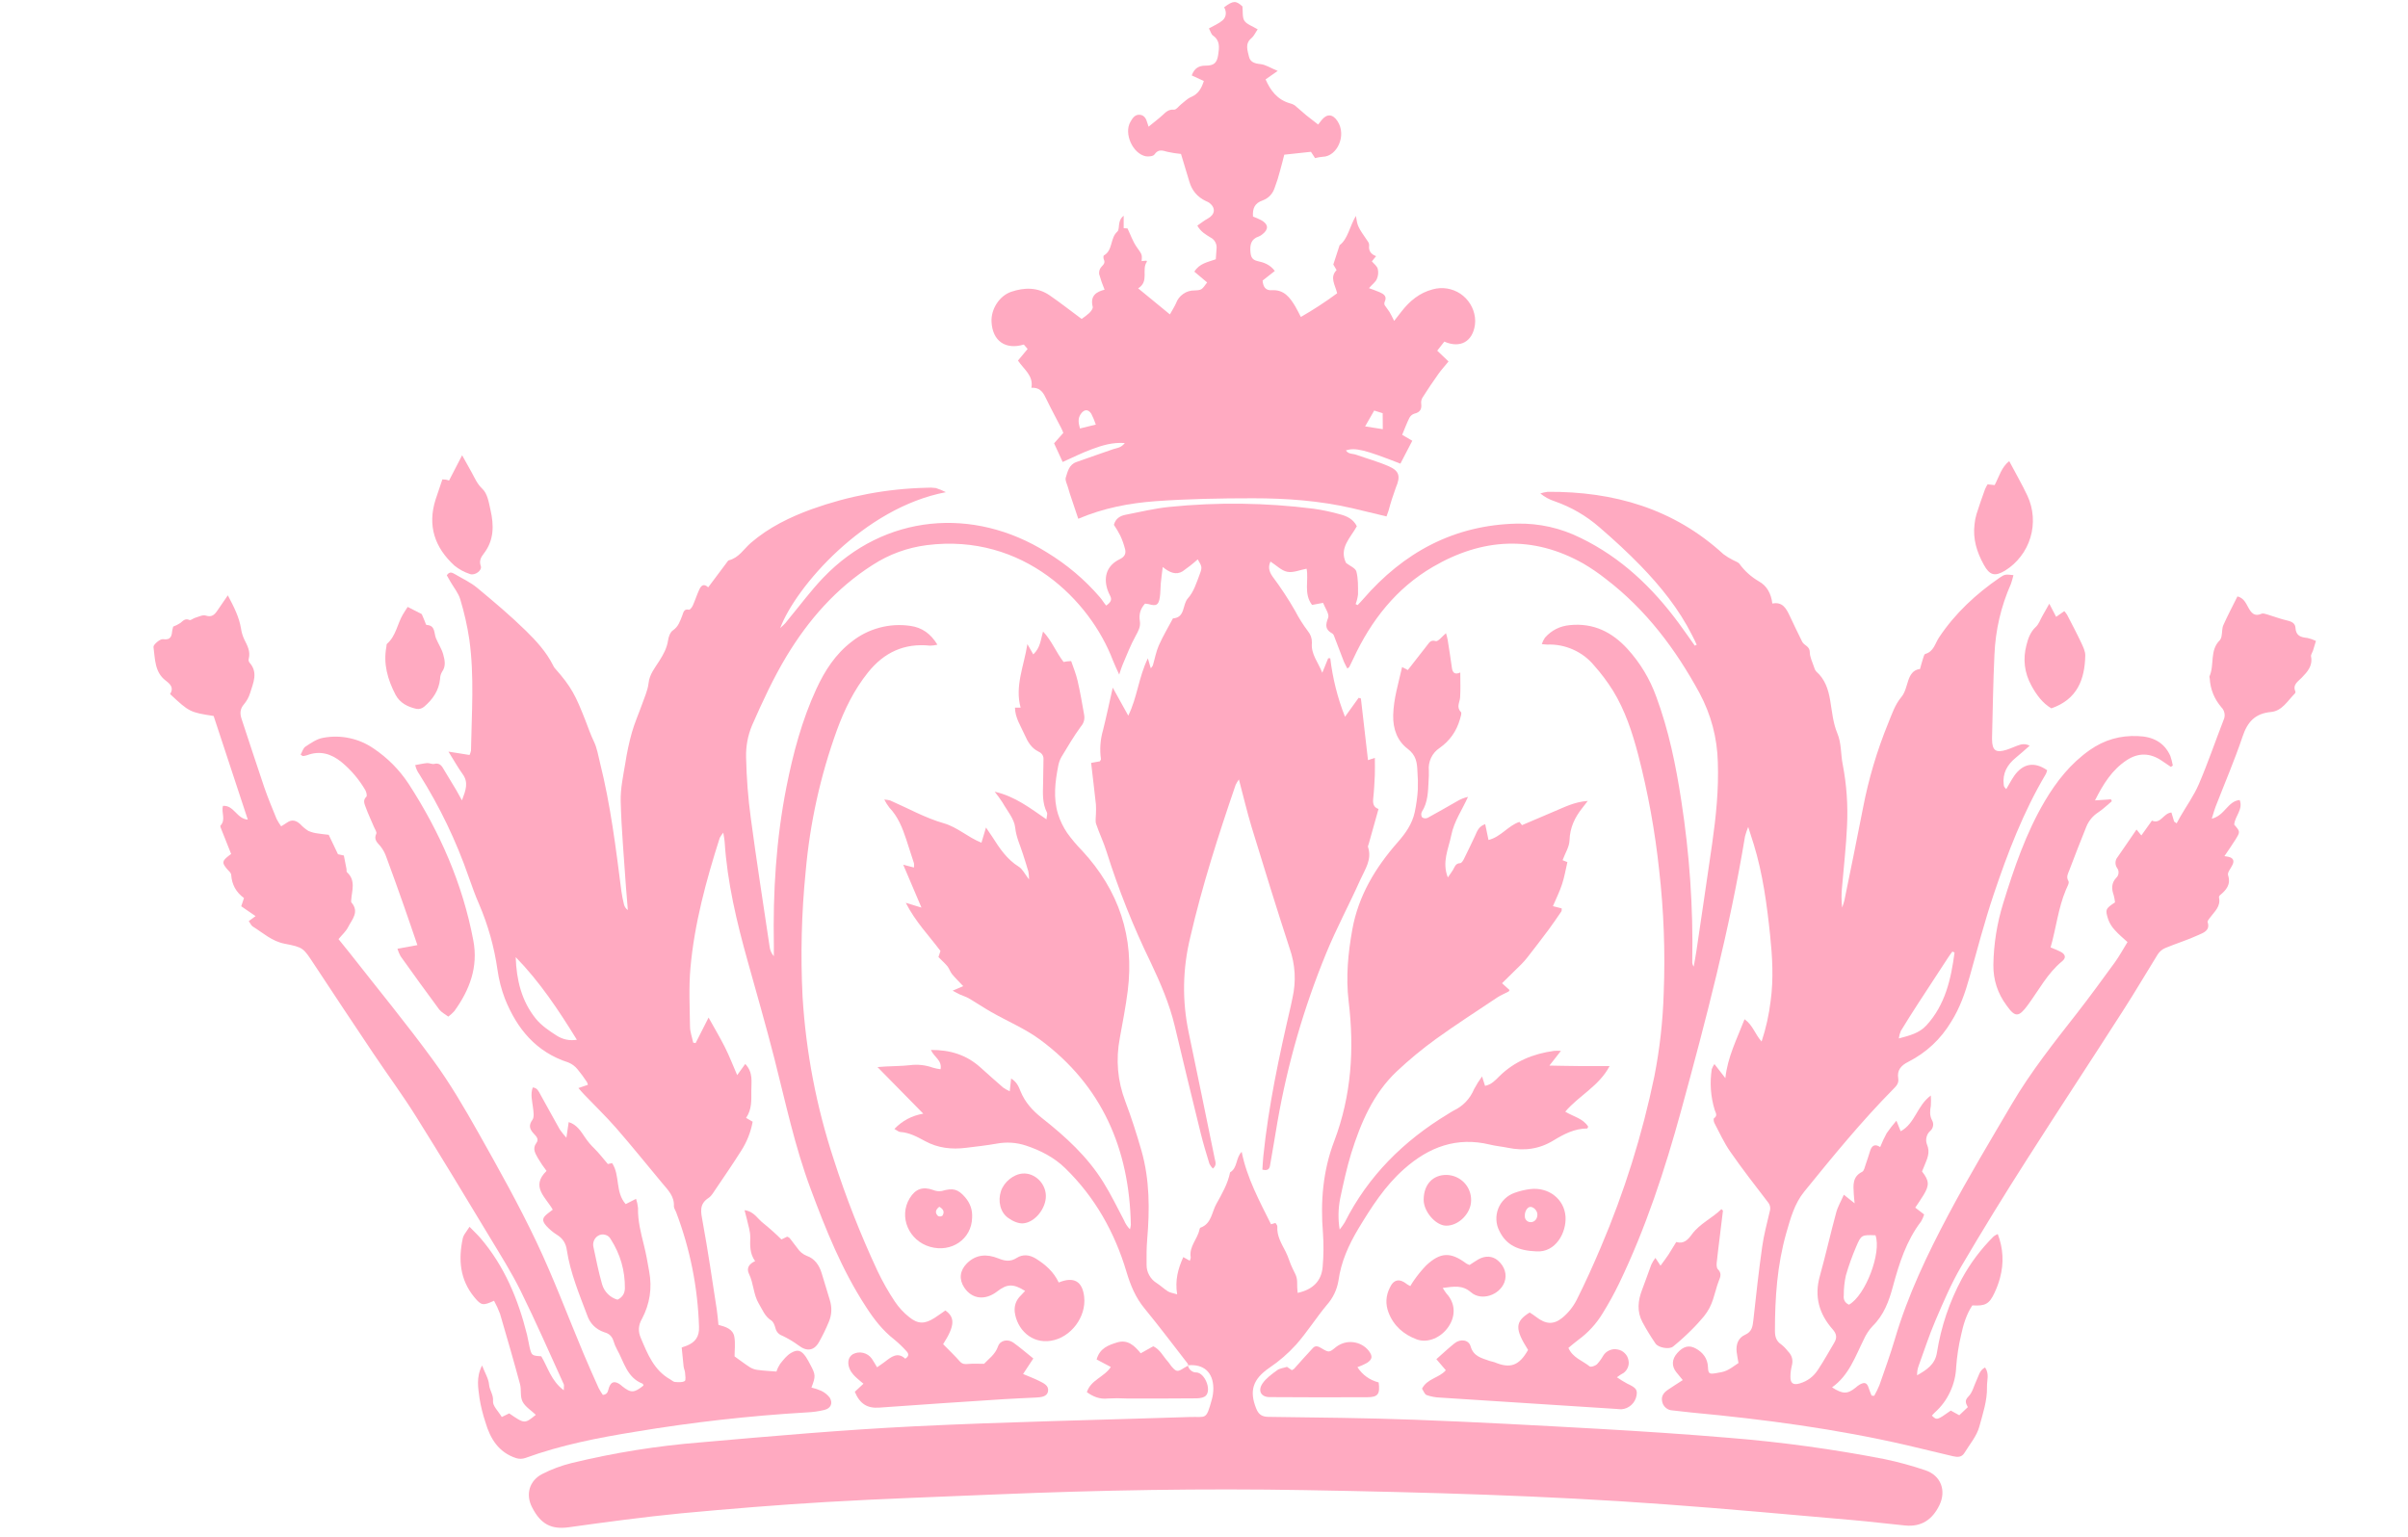 <svg xmlns="http://www.w3.org/2000/svg" xmlns:xlink="http://www.w3.org/1999/xlink" width="235" viewBox="0 0 176.25 112.5" height="150" preserveAspectRatio="xMidYMid meet"><defs><clipPath id="fe666ee59a"><path d="M 11.219 35 L 169.512 35 L 169.512 107 L 11.219 107 Z M 11.219 35 " clip-rule="nonzero"></path></clipPath></defs><g clip-path="url(#fe666ee59a)"><path fill="#ffaac1" d="M 39.617 99.289 C 40.117 100.129 40.34 101.086 41.266 101.777 C 41.266 101.516 41.297 101.414 41.266 101.34 C 40.227 99.055 39.219 96.754 38.109 94.504 C 37.445 93.16 36.641 91.887 35.867 90.602 C 34.09 87.656 32.316 84.707 30.488 81.793 C 29.492 80.191 28.363 78.668 27.312 77.098 C 25.855 74.926 24.41 72.75 22.973 70.566 C 22.203 69.406 22.219 69.352 20.832 69.086 C 19.898 68.906 19.25 68.289 18.504 67.828 C 18.387 67.758 18.324 67.59 18.207 67.43 L 18.707 67.066 L 17.656 66.344 C 17.727 66.141 17.785 65.953 17.859 65.742 C 17.277 65.32 16.969 64.754 16.922 64.039 C 16.914 63.895 16.734 63.754 16.621 63.621 C 16.23 63.16 16.25 63.031 16.754 62.637 C 16.812 62.59 16.875 62.547 16.918 62.516 C 16.676 61.906 16.438 61.316 16.207 60.727 C 16.168 60.633 16.102 60.477 16.137 60.438 C 16.551 60.012 16.18 59.492 16.32 58.996 C 17.125 58.93 17.32 59.941 18.137 60 L 15.637 52.414 C 13.914 52.152 13.84 52.113 12.449 50.809 C 12.734 50.371 12.492 50.098 12.129 49.824 C 11.316 49.211 11.352 48.238 11.234 47.363 C 11.211 47.199 11.711 46.762 11.926 46.793 C 12.539 46.879 12.566 46.531 12.613 46.129 C 12.625 46.055 12.652 45.98 12.676 45.871 C 12.863 45.801 13.039 45.715 13.203 45.605 C 13.406 45.441 13.555 45.246 13.867 45.387 C 13.961 45.43 14.129 45.273 14.273 45.23 C 14.535 45.156 14.84 44.988 15.066 45.066 C 15.5 45.203 15.703 45 15.898 44.715 C 16.133 44.383 16.359 44.051 16.676 43.582 C 17.129 44.438 17.504 45.176 17.641 46.016 C 17.68 46.293 17.762 46.555 17.879 46.809 C 18.102 47.254 18.34 47.676 18.211 48.203 C 18.18 48.309 18.195 48.406 18.254 48.496 C 18.918 49.234 18.531 49.988 18.305 50.742 C 18.211 51.043 18.062 51.312 17.859 51.555 C 17.562 51.895 17.551 52.238 17.684 52.633 C 18.238 54.301 18.777 55.977 19.344 57.641 C 19.613 58.422 19.934 59.184 20.246 59.953 C 20.344 60.141 20.453 60.32 20.578 60.492 C 20.754 60.379 20.887 60.305 21.008 60.219 C 21.371 59.961 21.684 60.062 21.984 60.34 C 22.156 60.527 22.355 60.691 22.57 60.828 C 22.797 60.926 23.035 60.988 23.281 61.016 C 23.52 61.059 23.758 61.074 24.059 61.113 C 24.273 61.559 24.504 62.043 24.738 62.535 L 25.168 62.629 C 25.234 62.977 25.301 63.301 25.363 63.621 C 25.379 63.699 25.348 63.812 25.391 63.848 C 26.07 64.457 25.746 65.211 25.703 65.922 C 25.703 65.969 25.695 66.035 25.723 66.066 C 26.324 66.762 25.762 67.312 25.477 67.875 C 25.32 68.188 25.035 68.434 24.777 68.75 C 25.059 69.102 25.34 69.438 25.605 69.777 C 27.648 72.387 29.758 74.949 31.711 77.625 C 32.945 79.312 34.004 81.133 35.035 82.961 C 36.508 85.578 37.977 88.203 39.262 90.91 C 40.527 93.574 41.559 96.344 42.699 99.062 C 43.059 99.922 43.438 100.77 43.82 101.621 C 43.91 101.793 44.012 101.957 44.125 102.117 C 44.531 102.074 44.492 101.766 44.586 101.543 C 44.742 101.16 44.953 101.094 45.312 101.301 C 45.398 101.359 45.48 101.422 45.555 101.492 C 46.184 101.988 46.418 101.977 47.098 101.43 C 47.078 101.383 47.07 101.309 47.039 101.297 C 45.875 100.848 45.672 99.684 45.148 98.762 C 45.051 98.578 44.969 98.387 44.91 98.188 C 44.812 97.84 44.586 97.621 44.234 97.531 C 43.602 97.312 43.176 96.887 42.965 96.25 C 42.379 94.699 41.742 93.164 41.488 91.516 C 41.426 91.023 41.184 90.648 40.758 90.391 C 40.473 90.211 40.219 89.996 39.992 89.75 C 39.637 89.344 39.684 89.148 40.125 88.809 L 40.457 88.555 C 39.957 87.656 38.812 86.871 40.004 85.719 C 39.781 85.43 39.574 85.125 39.387 84.809 C 39.199 84.457 38.934 84.105 39.262 83.668 C 39.469 83.395 39.242 83.172 39.07 82.992 C 38.766 82.66 38.672 82.391 38.973 81.973 C 39.117 81.77 39.047 81.383 39.012 81.086 C 38.957 80.605 38.812 80.129 38.992 79.609 C 39.324 79.633 39.422 79.887 39.543 80.105 C 40.023 80.965 40.488 81.828 40.973 82.684 C 41.121 82.898 41.281 83.098 41.457 83.289 C 41.527 82.812 41.574 82.5 41.625 82.145 C 42.223 82.324 42.527 82.832 42.828 83.277 C 43.023 83.566 43.25 83.836 43.504 84.078 C 43.848 84.422 44.145 84.809 44.492 85.215 L 44.801 85.145 C 45.402 86.043 45.012 87.262 45.797 88.148 L 46.555 87.762 C 46.629 87.98 46.676 88.199 46.699 88.426 C 46.676 89.371 46.91 90.27 47.137 91.176 C 47.293 91.805 47.406 92.441 47.516 93.078 C 47.742 94.297 47.566 95.449 46.988 96.547 C 46.719 97.004 46.691 97.473 46.906 97.957 C 47.402 99.129 47.871 100.316 49.062 100.984 C 49.176 101.047 49.285 101.16 49.395 101.168 C 49.641 101.184 49.93 101.215 50.117 101.102 C 50.215 101.047 50.156 100.695 50.141 100.48 C 50.125 100.328 50.051 100.184 50.035 100.027 C 49.984 99.578 49.941 99.129 49.895 98.645 C 50.035 98.594 50.152 98.559 50.27 98.512 C 50.883 98.266 51.191 97.859 51.164 97.145 C 51.074 94.25 50.516 91.449 49.488 88.738 C 49.434 88.594 49.324 88.445 49.324 88.305 C 49.367 87.574 48.895 87.121 48.48 86.625 C 47.352 85.273 46.25 83.898 45.094 82.574 C 44.348 81.719 43.523 80.93 42.738 80.105 C 42.617 79.98 42.504 79.844 42.336 79.652 L 43.031 79.414 C 43.016 79.344 42.992 79.277 42.961 79.215 C 42.746 78.887 42.52 78.578 42.27 78.277 C 42.09 78.055 41.867 77.891 41.605 77.781 C 39.238 77.023 37.836 75.312 36.953 73.102 C 36.695 72.422 36.516 71.723 36.414 71.004 C 36.176 69.332 35.723 67.719 35.055 66.164 C 34.77 65.527 34.547 64.863 34.309 64.207 C 33.391 61.559 32.184 59.047 30.688 56.672 C 30.543 56.473 30.445 56.25 30.391 56.008 C 30.691 55.957 30.977 55.887 31.258 55.863 C 31.426 55.848 31.625 55.961 31.785 55.922 C 32.105 55.844 32.285 55.988 32.422 56.227 C 32.746 56.758 33.066 57.289 33.383 57.82 C 33.508 58.035 33.625 58.254 33.812 58.59 C 34.094 57.848 34.309 57.281 33.859 56.664 C 33.516 56.188 33.227 55.668 32.824 55.023 L 34.367 55.27 C 34.414 55.172 34.449 55.066 34.473 54.957 C 34.52 52.238 34.727 49.52 34.352 46.816 C 34.203 45.82 33.98 44.84 33.688 43.875 C 33.555 43.422 33.223 43.023 32.98 42.602 L 32.703 42.117 C 32.906 41.805 33.109 41.926 33.281 42.023 C 33.84 42.355 34.445 42.629 34.934 43.039 C 36.148 44.047 37.359 45.066 38.484 46.168 C 39.25 46.918 39.988 47.723 40.48 48.703 C 40.512 48.777 40.551 48.844 40.598 48.902 C 41.848 50.305 42.141 50.949 42.84 52.719 C 43.043 53.238 43.227 53.785 43.477 54.301 C 43.703 54.77 43.785 55.316 43.914 55.832 C 44.688 58.922 45.078 62.082 45.48 65.23 C 45.527 65.566 45.594 65.898 45.676 66.227 C 45.723 66.391 45.812 66.523 45.953 66.621 C 45.93 66.344 45.91 66.062 45.887 65.785 C 45.863 65.504 45.836 65.215 45.816 64.934 C 45.68 62.844 45.484 60.754 45.43 58.664 C 45.406 57.723 45.621 56.773 45.773 55.844 C 45.887 55.094 46.047 54.352 46.25 53.621 C 46.449 52.922 46.75 52.246 46.996 51.555 C 47.172 51.051 47.41 50.543 47.469 50.02 C 47.539 49.355 47.941 48.887 48.262 48.375 C 48.555 47.91 48.809 47.453 48.895 46.895 C 48.93 46.629 49.051 46.285 49.25 46.148 C 49.656 45.875 49.773 45.473 49.934 45.07 C 50.023 44.844 50.047 44.543 50.434 44.637 C 50.5 44.648 50.652 44.457 50.707 44.332 C 50.875 43.957 51 43.562 51.172 43.184 C 51.301 42.895 51.488 42.672 51.836 42.996 L 53.195 41.18 C 53.242 41.121 53.289 41.027 53.352 41.016 C 54.086 40.832 54.441 40.188 54.961 39.738 C 56.281 38.602 57.816 37.855 59.426 37.27 C 62.133 36.301 64.926 35.777 67.801 35.707 C 68.035 35.688 68.266 35.695 68.496 35.727 C 68.75 35.809 68.996 35.906 69.234 36.031 C 63.223 37.168 58.234 42.984 57.105 45.98 C 57.301 45.797 57.398 45.715 57.484 45.617 C 57.57 45.52 57.652 45.414 57.727 45.312 C 58.57 44.297 59.355 43.23 60.266 42.281 C 64.738 37.621 71.242 37.07 76.613 40.43 C 78.082 41.324 79.383 42.418 80.504 43.719 C 80.672 43.914 80.797 44.137 80.965 44.332 C 81.328 44.078 81.387 43.891 81.266 43.641 C 81.18 43.477 81.109 43.312 81.051 43.141 C 80.75 42.176 81.051 41.379 81.949 40.941 C 82.305 40.773 82.43 40.543 82.352 40.211 C 82.262 39.863 82.145 39.523 81.992 39.199 C 81.855 38.93 81.699 38.672 81.531 38.422 C 81.656 37.949 81.992 37.762 82.387 37.684 C 83.453 37.477 84.52 37.215 85.594 37.109 C 89.117 36.754 92.637 36.797 96.148 37.242 C 96.812 37.336 97.469 37.477 98.113 37.66 C 98.586 37.789 99.043 37.992 99.312 38.523 C 98.855 39.363 97.984 40.117 98.523 41.211 C 98.797 41.426 99.211 41.586 99.277 41.836 C 99.418 42.367 99.398 42.945 99.398 43.508 C 99.371 43.754 99.312 43.992 99.223 44.223 L 99.367 44.297 C 99.496 44.16 99.633 44.027 99.754 43.883 C 102.73 40.434 106.422 38.434 111.039 38.332 C 112.676 38.305 114.227 38.652 115.691 39.379 C 118.66 40.82 120.953 43.012 122.887 45.637 C 123.281 46.176 123.664 46.723 124.047 47.266 L 124.188 47.199 C 124.082 46.969 123.977 46.738 123.855 46.512 C 122.891 44.594 121.562 42.941 120.078 41.41 C 119.125 40.43 118.109 39.496 117.07 38.602 C 116.102 37.758 115.012 37.125 113.797 36.699 C 113.41 36.574 113.059 36.383 112.742 36.125 C 112.918 36.066 113.098 36.027 113.281 36.004 C 118.121 35.973 122.5 37.23 126.141 40.566 C 126.363 40.734 126.602 40.879 126.852 41.004 C 127.008 41.094 127.215 41.145 127.316 41.277 C 127.699 41.805 128.176 42.23 128.738 42.559 C 129.316 42.875 129.641 43.453 129.723 44.184 C 130.465 44.035 130.734 44.535 130.984 45.059 C 131.293 45.703 131.59 46.352 131.914 46.988 C 132.055 47.258 132.461 47.301 132.465 47.742 C 132.465 48.105 132.66 48.473 132.777 48.836 C 132.809 48.957 132.863 49.07 132.945 49.164 C 133.582 49.727 133.82 50.465 133.957 51.27 C 134.094 52.074 134.164 52.926 134.477 53.672 C 134.789 54.418 134.723 55.195 134.871 55.941 C 135.16 57.434 135.266 58.941 135.191 60.461 C 135.129 61.934 134.953 63.398 134.832 64.871 C 134.773 65.395 134.773 65.918 134.832 66.441 C 134.895 66.27 134.949 66.098 134.996 65.922 C 135.457 63.668 135.922 61.414 136.359 59.152 C 136.77 57.016 137.387 54.941 138.211 52.926 C 138.484 52.262 138.695 51.59 139.176 51.016 C 139.441 50.699 139.535 50.23 139.672 49.816 C 139.812 49.402 140.035 49.023 140.531 48.977 C 140.609 48.695 140.676 48.449 140.754 48.203 C 140.793 48.082 140.84 47.891 140.922 47.871 C 141.535 47.699 141.637 47.102 141.918 46.676 C 143.098 44.898 144.629 43.484 146.371 42.285 C 146.73 42.039 146.801 42.035 147.371 42.105 C 147.32 42.32 147.258 42.535 147.188 42.742 C 146.457 44.398 146.055 46.125 145.98 47.934 C 145.883 49.949 145.859 51.969 145.805 53.984 C 145.805 54.039 145.805 54.09 145.805 54.141 C 145.816 54.949 146.09 55.137 146.875 54.887 C 147.219 54.777 147.539 54.613 147.895 54.508 C 148.125 54.449 148.348 54.477 148.559 54.59 C 148.227 54.887 147.879 55.188 147.531 55.48 C 146.914 55.988 146.559 56.613 146.66 57.441 C 146.664 57.492 146.676 57.543 146.695 57.59 C 146.738 57.652 146.789 57.715 146.844 57.77 C 147.043 57.438 147.215 57.105 147.426 56.797 C 148.07 55.883 148.906 55.738 149.84 56.387 C 149.816 56.48 149.785 56.57 149.746 56.656 C 148.094 59.434 146.949 62.434 145.926 65.473 C 145.258 67.465 144.727 69.488 144.164 71.508 C 143.844 72.668 143.457 73.777 142.816 74.797 C 142.051 76.074 141 77.055 139.672 77.734 C 139.141 77.996 138.84 78.352 138.938 78.938 C 139 79.312 138.789 79.512 138.57 79.734 C 136.246 82.09 134.148 84.66 132.059 87.234 C 131.336 88.125 131.051 89.203 130.742 90.273 C 130.078 92.609 129.914 95.004 129.914 97.422 C 129.914 97.836 130 98.172 130.371 98.418 C 130.555 98.562 130.715 98.727 130.859 98.914 C 131.164 99.215 131.262 99.574 131.148 99.988 C 131.086 100.238 131.051 100.492 131.047 100.754 C 131.031 101.25 131.234 101.418 131.723 101.277 C 132.297 101.109 132.742 100.773 133.066 100.27 C 133.496 99.625 133.867 98.945 134.262 98.281 C 134.473 97.926 134.43 97.641 134.133 97.309 C 133.148 96.188 132.781 94.91 133.199 93.422 C 133.629 91.879 133.977 90.312 134.398 88.766 C 134.512 88.336 134.75 87.938 134.957 87.461 L 135.746 88.09 C 135.715 87.758 135.691 87.578 135.684 87.391 C 135.648 86.77 135.574 86.145 136.297 85.785 C 136.438 85.715 136.488 85.441 136.555 85.25 C 136.68 84.918 136.777 84.562 136.891 84.219 C 137.016 83.852 137.246 83.723 137.617 83.973 C 137.754 83.629 137.91 83.289 138.09 82.961 C 138.309 82.641 138.551 82.336 138.805 82.043 L 139.117 82.816 C 140.18 82.242 140.309 80.938 141.324 80.199 C 141.34 80.449 141.34 80.703 141.324 80.953 C 141.258 81.316 141.227 81.652 141.41 82.004 C 141.484 82.133 141.512 82.27 141.488 82.418 C 141.461 82.566 141.395 82.691 141.281 82.789 C 141.141 82.914 141.051 83.07 141.008 83.254 C 140.965 83.438 140.977 83.617 141.047 83.793 C 141.297 84.387 141.047 84.848 140.848 85.348 C 140.793 85.488 140.73 85.629 140.68 85.758 C 141.211 86.438 141.23 86.754 140.793 87.48 C 140.609 87.789 140.398 88.082 140.184 88.406 L 140.836 88.906 C 140.781 89.082 140.707 89.254 140.613 89.414 C 139.535 90.824 139.008 92.484 138.555 94.156 C 138.262 95.254 137.891 96.266 137.059 97.082 C 136.793 97.367 136.582 97.691 136.422 98.047 C 135.789 99.312 135.336 100.684 134.094 101.562 C 134.883 102.074 135.23 102.059 135.816 101.586 C 135.91 101.5 136.016 101.422 136.125 101.355 C 136.5 101.152 136.664 101.23 136.789 101.648 C 136.848 101.824 136.922 101.996 136.988 102.168 L 137.18 102.184 C 137.324 101.926 137.453 101.664 137.566 101.391 C 137.957 100.266 138.363 99.148 138.699 98.008 C 139.641 94.812 141.07 91.82 142.629 88.887 C 144.086 86.148 145.688 83.484 147.262 80.805 C 148.645 78.457 150.336 76.328 152.012 74.184 C 152.969 72.961 153.883 71.695 154.797 70.445 C 155.129 69.988 155.395 69.484 155.719 68.965 C 155.383 68.66 155.066 68.398 154.797 68.094 C 154.586 67.871 154.426 67.617 154.316 67.328 C 154.07 66.582 154.109 66.52 154.805 66.059 C 154.789 65.887 154.758 65.719 154.715 65.551 C 154.547 65.082 154.527 64.645 154.902 64.254 C 155 64.156 155.055 64.043 155.062 63.906 C 155.074 63.773 155.039 63.648 154.957 63.543 C 154.875 63.418 154.836 63.285 154.84 63.137 C 154.848 62.992 154.898 62.859 154.992 62.746 C 155.449 62.094 155.895 61.43 156.379 60.727 C 156.52 60.895 156.609 61.012 156.734 61.16 L 157.508 60.074 C 158.152 60.363 158.336 59.531 158.934 59.48 C 158.996 59.699 159.062 59.922 159.133 60.145 L 159.316 60.273 C 159.398 60.121 159.484 59.965 159.566 59.816 C 160.031 59.008 160.582 58.242 160.945 57.395 C 161.609 55.852 162.148 54.258 162.758 52.691 C 162.828 52.535 162.848 52.375 162.816 52.207 C 162.785 52.043 162.711 51.898 162.59 51.777 C 162.07 51.168 161.785 50.465 161.738 49.668 C 161.738 49.613 161.699 49.555 161.719 49.516 C 162.098 48.672 161.719 47.613 162.473 46.871 C 162.551 46.77 162.598 46.652 162.609 46.523 C 162.66 46.273 162.633 45.988 162.734 45.766 C 163.047 45.062 163.41 44.379 163.766 43.66 C 164.227 43.773 164.379 44.145 164.559 44.469 C 164.777 44.863 165.008 45.164 165.531 44.93 C 165.645 44.879 165.828 44.949 165.969 44.988 C 166.457 45.133 166.934 45.32 167.426 45.43 C 167.75 45.5 167.996 45.648 168.012 45.949 C 168.043 46.551 168.41 46.656 168.891 46.703 C 169.105 46.75 169.312 46.824 169.512 46.922 C 169.43 47.195 169.367 47.41 169.297 47.625 C 169.25 47.77 169.133 47.922 169.152 48.051 C 169.289 48.738 168.898 49.172 168.473 49.609 C 168.203 49.891 167.781 50.117 168.012 50.633 C 168.02 50.688 168.004 50.734 167.965 50.773 C 167.441 51.297 167.035 52.047 166.227 52.121 C 165.055 52.23 164.5 52.848 164.141 53.922 C 163.555 55.66 162.828 57.352 162.164 59.062 C 162.074 59.293 162.012 59.535 161.887 59.934 C 162.852 59.699 163.051 58.648 163.93 58.566 C 164.203 59.258 163.566 59.754 163.531 60.371 C 163.977 60.883 163.98 60.887 163.613 61.477 C 163.371 61.867 163.102 62.242 162.812 62.676 C 162.91 62.691 163.016 62.699 163.121 62.727 C 163.434 62.805 163.555 62.988 163.41 63.301 C 163.293 63.559 163.02 63.863 163.078 64.062 C 163.309 64.773 162.93 65.168 162.465 65.555 C 162.43 65.594 162.41 65.641 162.414 65.695 C 162.566 66.359 162.082 66.734 161.75 67.188 C 161.68 67.285 161.562 67.422 161.582 67.5 C 161.793 68.121 161.273 68.285 160.918 68.445 C 160.129 68.812 159.285 69.066 158.48 69.402 C 158.246 69.504 158.062 69.664 157.926 69.875 C 157.094 71.211 156.297 72.582 155.441 73.91 C 153.102 77.566 150.703 81.195 148.367 84.863 C 146.707 87.461 145.094 90.082 143.535 92.738 C 142.809 93.984 142.238 95.328 141.668 96.656 C 141.199 97.746 140.836 98.883 140.426 100.004 C 140.348 100.223 140.312 100.449 140.32 100.68 C 141.004 100.293 141.637 99.891 141.77 99.023 C 142.074 97.113 142.684 95.309 143.598 93.605 C 144.223 92.461 144.996 91.434 145.922 90.512 C 146.016 90.441 146.113 90.387 146.223 90.34 C 146.625 91.395 146.68 92.465 146.387 93.555 C 146.285 93.93 146.152 94.293 145.984 94.645 C 145.605 95.461 145.312 95.621 144.363 95.562 C 143.918 96.227 143.699 96.988 143.531 97.766 C 143.355 98.52 143.238 99.285 143.18 100.062 C 143.156 100.703 143.008 101.312 142.734 101.895 C 142.465 102.477 142.09 102.98 141.609 103.41 C 141.535 103.477 141.469 103.559 141.402 103.633 C 141.77 103.98 141.77 103.98 142.785 103.262 L 143.406 103.605 L 144.031 103.012 C 143.918 102.773 143.754 102.555 144.066 102.246 C 144.375 101.938 144.473 101.469 144.66 101.07 C 144.828 100.738 144.875 100.324 145.293 100.105 C 145.625 100.57 145.422 101.066 145.434 101.527 C 145.461 102.523 145.129 103.492 144.875 104.434 C 144.688 105.129 144.168 105.734 143.781 106.367 C 143.586 106.688 143.27 106.684 142.949 106.605 C 141.84 106.34 140.734 106.07 139.625 105.812 C 134.414 104.605 129.125 103.902 123.805 103.406 C 123.34 103.359 122.875 103.305 122.41 103.25 C 122.223 103.242 122.059 103.176 121.918 103.051 C 121.777 102.926 121.688 102.773 121.656 102.586 C 121.574 102.199 121.785 101.941 122.078 101.742 C 122.41 101.512 122.762 101.297 123.168 101.031 C 122.977 100.797 122.836 100.625 122.695 100.453 C 122.34 100.012 122.363 99.504 122.762 99.055 C 123.203 98.555 123.629 98.441 124.129 98.723 C 124.629 99 124.988 99.438 125.012 100.082 C 125.031 100.566 125.113 100.605 125.586 100.527 C 126.309 100.414 126.418 100.363 127.246 99.781 C 127.203 99.512 127.141 99.238 127.109 98.953 C 127.055 98.414 127.227 97.938 127.727 97.715 C 128.223 97.496 128.281 97.121 128.332 96.664 C 128.527 94.867 128.727 93.066 128.98 91.273 C 129.102 90.402 129.332 89.551 129.531 88.695 C 129.613 88.43 129.562 88.195 129.383 87.984 C 128.453 86.777 127.516 85.566 126.645 84.312 C 126.191 83.664 125.859 82.922 125.484 82.215 C 125.43 82.117 125.406 81.898 125.457 81.863 C 125.738 81.664 125.574 81.469 125.504 81.254 C 125.207 80.273 125.137 79.281 125.289 78.27 C 125.34 78.137 125.402 78.012 125.484 77.895 L 126.285 78.926 C 126.449 77.371 127.133 76.062 127.691 74.613 C 128.309 75.059 128.465 75.73 128.938 76.246 C 129.262 75.27 129.48 74.273 129.602 73.254 C 129.82 71.652 129.727 70.047 129.559 68.441 C 129.324 66.203 129.027 63.973 128.363 61.809 C 128.25 61.445 128.129 61.078 127.957 60.535 C 127.863 60.766 127.785 60.996 127.723 61.234 C 126.598 68.035 124.855 74.695 123.039 81.332 C 121.855 85.652 120.457 89.91 118.508 93.957 C 118.145 94.707 117.742 95.434 117.305 96.141 C 116.844 96.902 116.254 97.547 115.535 98.078 C 115.285 98.258 115.055 98.465 114.797 98.676 C 115.117 99.402 115.836 99.609 116.355 100.031 C 116.441 100.098 116.754 99.992 116.883 99.879 C 117.059 99.688 117.211 99.48 117.34 99.254 C 117.449 99.07 117.602 98.938 117.801 98.852 C 117.996 98.766 118.199 98.746 118.41 98.793 C 118.605 98.828 118.777 98.918 118.918 99.059 C 119.062 99.199 119.152 99.367 119.191 99.562 C 119.238 99.773 119.215 99.977 119.117 100.172 C 119.023 100.363 118.875 100.508 118.68 100.598 C 118.594 100.645 118.516 100.707 118.348 100.824 C 118.594 100.996 118.848 101.152 119.109 101.293 C 119.73 101.582 119.859 101.723 119.785 102.156 C 119.734 102.434 119.609 102.664 119.402 102.855 C 119.191 103.043 118.949 103.148 118.672 103.168 C 118.539 103.168 118.41 103.148 118.281 103.141 C 113.988 102.867 109.695 102.59 105.398 102.312 C 105.062 102.301 104.734 102.238 104.414 102.125 C 104.266 102.066 104.188 101.812 104.082 101.66 C 104.469 100.906 105.34 100.879 105.824 100.309 L 105.133 99.5 C 105.605 99.082 106.02 98.691 106.461 98.34 C 106.902 97.984 107.504 98.082 107.637 98.555 C 107.848 99.305 108.449 99.418 109.023 99.625 C 109.145 99.672 109.277 99.68 109.395 99.727 C 110.547 100.211 111.191 99.977 111.844 98.824 C 110.867 97.277 110.883 96.754 111.961 96.082 C 112.113 96.184 112.293 96.289 112.445 96.414 C 113.121 96.934 113.691 97.004 114.344 96.477 C 114.785 96.113 115.137 95.676 115.398 95.168 C 116.039 93.895 116.621 92.598 117.176 91.289 C 118.895 87.25 120.199 83.086 121.09 78.789 C 121.484 76.777 121.711 74.746 121.773 72.699 C 121.891 69.695 121.781 66.699 121.441 63.711 C 121.137 60.852 120.625 58.027 119.902 55.242 C 119.473 53.613 118.949 52.008 118.062 50.562 C 117.652 49.91 117.191 49.293 116.676 48.715 C 116.254 48.207 115.742 47.82 115.137 47.551 C 114.535 47.285 113.902 47.16 113.242 47.188 C 113.141 47.188 113.039 47.168 112.848 47.152 C 112.906 46.984 112.984 46.828 113.082 46.68 C 113.57 46.133 114.18 45.828 114.91 45.762 C 116.633 45.59 117.996 46.273 119.121 47.504 C 120.055 48.531 120.758 49.699 121.23 51.008 C 122.141 53.469 122.664 56.023 123.059 58.613 C 123.664 62.508 123.934 66.422 123.863 70.363 C 123.848 70.508 123.883 70.641 123.969 70.762 C 124.031 70.395 124.105 70.031 124.16 69.66 C 124.547 67.027 124.941 64.391 125.32 61.754 C 125.602 59.777 125.805 57.797 125.734 55.797 C 125.688 54.004 125.238 52.32 124.395 50.738 C 122.652 47.531 120.484 44.637 117.547 42.391 C 117.02 41.973 116.465 41.594 115.887 41.254 C 112.172 39.16 108.477 39.398 104.875 41.5 C 102.195 43.066 100.359 45.414 99.062 48.203 C 98.965 48.41 98.859 48.621 98.758 48.828 C 98.746 48.848 98.719 48.859 98.617 48.941 C 98.527 48.762 98.434 48.609 98.367 48.445 C 98.145 47.867 97.93 47.285 97.703 46.711 C 97.66 46.59 97.613 46.43 97.52 46.379 C 96.996 46.094 97 45.773 97.211 45.23 C 97.32 44.957 96.98 44.504 96.84 44.133 L 96.035 44.285 C 95.398 43.457 95.805 42.461 95.633 41.633 C 95.145 41.723 94.652 41.945 94.223 41.859 C 93.793 41.777 93.426 41.387 92.992 41.109 C 92.816 41.477 92.871 41.82 93.137 42.199 C 93.742 43.008 94.297 43.848 94.797 44.723 C 95.066 45.242 95.379 45.738 95.73 46.203 C 95.934 46.453 96.031 46.738 96.023 47.055 C 95.938 47.898 96.5 48.5 96.781 49.254 L 97.215 48.188 L 97.367 48.188 C 97.543 49.664 97.902 51.094 98.445 52.473 L 99.445 51.082 L 99.609 51.133 C 99.777 52.625 99.953 54.117 100.129 55.648 L 100.629 55.48 C 100.629 55.93 100.645 56.332 100.629 56.734 C 100.602 57.305 100.574 57.875 100.512 58.438 C 100.473 58.797 100.512 59.09 100.898 59.223 L 100.18 61.785 C 100.16 61.855 100.109 61.949 100.129 62.004 C 100.438 62.914 99.91 63.641 99.574 64.387 C 98.758 66.211 97.812 67.965 97.059 69.805 C 95.43 73.773 94.246 77.867 93.508 82.09 C 93.328 83.105 93.176 84.129 92.988 85.148 C 92.941 85.414 92.945 85.766 92.398 85.625 C 92.422 85.316 92.43 84.992 92.465 84.668 C 92.844 80.953 93.625 77.312 94.469 73.68 C 94.516 73.48 94.551 73.273 94.598 73.074 C 94.879 71.832 94.809 70.609 94.387 69.41 C 93.426 66.457 92.508 63.488 91.602 60.52 C 91.27 59.414 91.004 58.281 90.68 57.059 C 90.59 57.184 90.512 57.316 90.441 57.457 C 89.184 61.129 87.996 64.816 87.121 68.609 C 86.555 70.934 86.516 73.262 87.008 75.602 C 87.656 78.664 88.273 81.738 88.906 84.801 C 88.953 85.043 89.082 85.297 88.773 85.547 C 88.672 85.445 88.586 85.324 88.52 85.191 C 88.293 84.449 88.066 83.699 87.883 82.957 C 87.238 80.344 86.605 77.727 85.984 75.113 C 85.598 73.492 84.945 71.98 84.23 70.469 C 82.949 67.84 81.871 65.133 80.992 62.344 C 80.781 61.656 80.457 61.004 80.23 60.32 C 80.156 60.102 80.215 59.832 80.215 59.586 C 80.227 59.359 80.227 59.129 80.215 58.902 C 80.109 57.906 79.984 56.902 79.863 55.848 L 80.504 55.734 C 80.543 55.656 80.59 55.605 80.582 55.57 C 80.48 54.848 80.535 54.137 80.738 53.438 C 80.98 52.469 81.184 51.496 81.445 50.34 L 82.582 52.391 C 83.246 51.043 83.336 49.59 84.016 48.195 C 84.109 48.527 84.164 48.703 84.23 48.922 C 84.289 48.859 84.336 48.793 84.379 48.719 C 84.527 48.219 84.617 47.707 84.82 47.242 C 85.121 46.566 85.504 45.926 85.852 45.27 C 86.77 45.211 86.527 44.258 86.953 43.793 C 87.375 43.332 87.586 42.633 87.824 42.004 C 88.012 41.508 87.961 41.461 87.668 40.949 C 87.316 41.266 86.945 41.555 86.559 41.824 C 86.074 42.117 85.609 41.918 85.105 41.508 C 85.047 41.977 84.996 42.348 84.961 42.719 C 84.93 43.051 84.945 43.395 84.891 43.727 C 84.797 44.309 84.641 44.387 84.062 44.223 C 83.977 44.207 83.895 44.195 83.809 44.188 C 83.473 44.551 83.348 44.977 83.43 45.465 C 83.496 45.879 83.32 46.191 83.125 46.547 C 82.75 47.219 82.477 47.945 82.172 48.652 C 82.09 48.836 82.039 49.031 81.918 49.383 C 81.719 48.941 81.574 48.648 81.457 48.344 C 79.793 43.961 74.895 39.02 67.848 39.906 C 66.41 40.09 65.082 40.574 63.863 41.363 C 61.203 43.059 59.18 45.375 57.574 48.031 C 56.602 49.645 55.805 51.371 55.047 53.098 C 54.734 53.844 54.59 54.625 54.609 55.438 C 54.641 56.938 54.754 58.43 54.957 59.914 C 55.375 63.043 55.863 66.16 56.328 69.285 C 56.359 69.555 56.461 69.793 56.641 70 C 56.641 69.734 56.641 69.469 56.641 69.199 C 56.57 65.309 56.805 61.441 57.562 57.613 C 58.051 55.148 58.695 52.723 59.754 50.43 C 60.367 49.102 61.148 47.887 62.332 46.98 C 62.938 46.496 63.617 46.156 64.363 45.953 C 65.113 45.75 65.871 45.707 66.641 45.82 C 67.488 45.941 68.121 46.387 68.613 47.195 C 68.438 47.238 68.262 47.262 68.078 47.266 C 66.188 47.066 64.699 47.762 63.523 49.238 C 62.508 50.508 61.809 51.941 61.254 53.457 C 60.043 56.805 59.281 60.254 58.969 63.805 C 58.664 66.848 58.59 69.898 58.742 72.957 C 58.992 77.035 59.754 81.016 61.031 84.895 C 61.926 87.684 62.996 90.402 64.234 93.055 C 64.602 93.828 65.023 94.57 65.496 95.281 C 65.785 95.711 66.133 96.09 66.539 96.414 C 67.184 96.941 67.68 96.938 68.391 96.488 C 68.668 96.309 68.938 96.113 69.195 95.934 C 69.891 96.43 69.918 97.02 69.031 98.402 C 69.449 98.828 69.871 99.23 70.258 99.668 C 70.449 99.879 70.637 99.871 70.883 99.848 C 71.234 99.816 71.586 99.84 72.027 99.84 C 72.359 99.477 72.844 99.164 73.051 98.559 C 73.207 98.109 73.77 98.004 74.172 98.289 C 74.652 98.633 75.102 99.023 75.633 99.449 L 74.883 100.586 C 75.293 100.762 75.68 100.902 76.047 101.086 C 76.363 101.25 76.781 101.418 76.711 101.84 C 76.645 102.262 76.191 102.285 75.828 102.309 C 75.051 102.355 74.273 102.371 73.504 102.426 C 70.449 102.625 67.398 102.824 64.348 103.047 C 63.488 103.109 62.934 102.777 62.566 101.887 L 63.199 101.297 C 63.031 101.152 62.867 101.031 62.723 100.891 C 62.543 100.738 62.395 100.566 62.266 100.371 C 61.973 99.848 62.055 99.352 62.434 99.129 C 62.672 99.008 62.922 98.977 63.18 99.039 C 63.441 99.102 63.648 99.242 63.809 99.461 C 63.941 99.648 64.047 99.852 64.195 100.094 C 64.41 99.945 64.602 99.82 64.781 99.68 C 65.246 99.32 65.707 98.953 66.258 99.465 C 66.566 99.273 66.504 99.078 66.348 98.914 C 66.07 98.605 65.77 98.32 65.449 98.055 C 64.602 97.395 63.957 96.562 63.379 95.66 C 61.629 92.977 60.445 90.023 59.336 87.039 C 58.172 83.926 57.492 80.68 56.676 77.477 C 56.066 75.098 55.387 72.734 54.727 70.371 C 53.926 67.5 53.23 64.609 53.039 61.621 C 53.031 61.457 52.988 61.277 52.941 60.957 C 52.84 61.074 52.754 61.199 52.68 61.336 C 51.684 64.465 50.824 67.617 50.535 70.871 C 50.41 72.285 50.484 73.715 50.504 75.137 C 50.504 75.535 50.656 75.93 50.738 76.328 L 50.914 76.363 L 51.863 74.492 C 52.309 75.293 52.695 75.945 53.039 76.621 C 53.383 77.301 53.637 77.973 53.957 78.707 L 54.547 77.887 C 55.152 78.523 54.984 79.223 54.992 79.855 C 54.992 80.52 55.043 81.207 54.609 81.836 L 55.09 82.117 C 54.949 82.883 54.668 83.594 54.246 84.25 C 53.652 85.191 53.023 86.109 52.398 87.031 C 52.234 87.266 52.09 87.543 51.863 87.695 C 51.145 88.16 51.305 88.75 51.43 89.445 C 51.824 91.582 52.133 93.734 52.465 95.879 C 52.52 96.234 52.543 96.594 52.586 96.988 C 53.109 97.129 53.652 97.285 53.75 97.871 C 53.832 98.34 53.766 98.832 53.766 99.297 C 54.152 99.574 54.52 99.855 54.91 100.105 C 55.086 100.207 55.277 100.27 55.48 100.289 C 55.906 100.348 56.336 100.367 56.832 100.406 C 56.895 100.207 56.984 100.023 57.098 99.848 C 57.336 99.551 57.578 99.23 57.898 99.043 C 58.395 98.746 58.668 98.863 59 99.355 C 59.113 99.52 59.207 99.715 59.305 99.895 C 59.703 100.633 59.711 100.754 59.391 101.578 C 59.633 101.633 59.871 101.711 60.098 101.812 C 60.352 101.93 60.562 102.098 60.734 102.32 C 60.977 102.723 60.809 103.102 60.344 103.215 C 59.918 103.32 59.48 103.379 59.039 103.398 C 54.844 103.645 50.672 104.117 46.527 104.809 C 43.789 105.25 41.066 105.781 38.449 106.734 C 38.23 106.809 38.008 106.812 37.785 106.746 C 36.504 106.332 35.883 105.328 35.531 104.117 C 35.34 103.543 35.195 102.961 35.098 102.367 C 35.004 101.617 34.832 100.84 35.285 99.961 C 35.496 100.512 35.758 100.926 35.797 101.363 C 35.836 101.801 36.129 102.098 36.086 102.57 C 36.051 102.922 36.477 103.309 36.727 103.734 L 37.27 103.469 C 38.398 104.242 38.398 104.242 39.219 103.574 C 38.887 103.254 38.449 102.992 38.25 102.609 C 38.051 102.223 38.176 101.742 38.062 101.328 C 37.598 99.605 37.102 97.895 36.602 96.188 C 36.477 95.855 36.332 95.535 36.16 95.223 C 35.355 95.594 35.227 95.582 34.719 94.965 C 33.656 93.68 33.539 92.199 33.875 90.641 C 33.902 90.539 33.941 90.445 34 90.355 C 34.094 90.203 34.199 90.059 34.367 89.809 C 34.656 90.109 34.93 90.363 35.168 90.637 C 36.926 92.695 37.926 95.113 38.574 97.707 C 38.648 98.008 38.691 98.316 38.762 98.617 C 38.91 99.234 38.926 99.242 39.617 99.289 Z M 37.746 70.066 C 37.801 71.727 38.168 73.285 39.23 74.59 C 39.629 75.074 40.188 75.457 40.727 75.801 C 41.184 76.098 41.684 76.203 42.223 76.117 C 40.879 73.938 39.512 71.879 37.746 70.066 Z M 143.066 69.734 L 142.902 69.66 C 142.801 69.801 142.691 69.938 142.598 70.086 C 141.863 71.207 141.133 72.328 140.402 73.449 C 139.969 74.121 139.539 74.793 139.125 75.477 C 139.055 75.652 139.004 75.832 138.98 76.02 C 139.777 75.809 140.473 75.633 140.992 75.074 C 142.379 73.566 142.801 71.684 143.059 69.738 Z M 137.273 90.43 C 136.262 90.395 136.23 90.395 135.863 91.258 C 135.566 91.949 135.312 92.656 135.105 93.375 C 135 93.855 134.949 94.34 134.953 94.828 C 134.914 95.148 135.039 95.375 135.332 95.512 C 136.547 94.832 137.73 91.695 137.273 90.43 Z M 45.195 95.145 C 45.547 94.98 45.727 94.703 45.738 94.316 C 45.75 93.016 45.406 91.816 44.703 90.719 C 44.613 90.547 44.473 90.438 44.285 90.391 C 44.098 90.344 43.922 90.371 43.758 90.477 C 43.625 90.566 43.527 90.684 43.469 90.836 C 43.41 90.984 43.398 91.141 43.438 91.297 C 43.629 92.203 43.812 93.121 44.066 94.008 C 44.145 94.281 44.281 94.52 44.484 94.723 C 44.684 94.926 44.922 95.066 45.195 95.145 Z M 45.195 95.145 " fill-opacity="1" fill-rule="nonzero"></path></g><path fill="#ffaac1" d="M 86.973 99.961 C 86.965 99.91 86.949 99.859 86.922 99.812 C 85.883 98.473 84.859 97.113 83.781 95.797 C 83.117 94.996 82.746 94.094 82.453 93.113 C 81.59 90.215 80.145 87.641 77.969 85.52 C 77.156 84.727 76.16 84.219 75.094 83.863 C 74.387 83.633 73.672 83.586 72.941 83.723 C 72.203 83.852 71.445 83.938 70.711 84.027 C 69.656 84.16 68.656 84.051 67.699 83.531 C 67.141 83.227 66.562 82.91 65.891 82.867 C 65.777 82.867 65.668 82.754 65.465 82.645 C 66.047 82.039 66.75 81.668 67.578 81.527 L 64.227 78.117 C 64.488 78.098 64.656 78.082 64.82 78.074 C 65.414 78.043 66.012 78.043 66.602 77.977 C 67.176 77.906 67.734 77.965 68.281 78.16 C 68.465 78.211 68.652 78.254 68.844 78.277 C 68.965 77.613 68.371 77.398 68.137 76.863 C 69.559 76.852 70.738 77.23 71.742 78.125 C 72.301 78.625 72.859 79.129 73.426 79.617 C 73.578 79.723 73.738 79.812 73.906 79.887 C 73.941 79.559 73.969 79.301 74.008 78.953 C 74.434 79.211 74.562 79.559 74.691 79.875 C 75.023 80.703 75.586 81.309 76.27 81.852 C 77.984 83.203 79.594 84.668 80.754 86.543 C 81.316 87.438 81.773 88.395 82.27 89.332 C 82.371 89.578 82.516 89.801 82.707 89.992 C 82.738 89.887 82.758 89.773 82.77 89.664 C 82.664 84.129 80.672 79.477 76.137 76.117 C 75.043 75.309 73.75 74.77 72.559 74.09 C 71.996 73.77 71.461 73.406 70.898 73.078 C 70.703 72.965 70.477 72.902 70.27 72.809 C 70.117 72.738 69.977 72.656 69.727 72.523 L 70.5 72.191 C 70.195 71.859 69.922 71.602 69.684 71.312 C 69.547 71.145 69.484 70.914 69.352 70.746 C 69.164 70.516 68.934 70.316 68.688 70.062 C 68.727 69.945 68.781 69.785 68.836 69.617 C 68.008 68.504 67.012 67.496 66.297 66.09 L 67.445 66.441 C 66.98 65.344 66.562 64.367 66.109 63.301 L 66.895 63.508 C 66.91 63.402 66.91 63.297 66.895 63.191 C 66.711 62.605 66.52 62.031 66.328 61.441 C 66.051 60.602 65.727 59.785 65.102 59.129 C 64.957 58.941 64.828 58.742 64.723 58.531 C 64.867 58.539 65.012 58.562 65.152 58.598 C 66.457 59.164 67.715 59.879 69.07 60.266 C 70.086 60.555 70.805 61.277 71.836 61.691 C 71.945 61.332 72.043 61.008 72.168 60.578 C 72.336 60.824 72.488 61.043 72.633 61.266 C 73.16 62.094 73.691 62.902 74.562 63.445 C 74.844 63.617 75.008 63.984 75.32 64.383 C 75.32 64.188 75.305 63.992 75.27 63.801 C 75.152 63.379 75.008 62.961 74.879 62.543 C 74.68 61.895 74.383 61.309 74.305 60.586 C 74.242 59.949 73.719 59.355 73.379 58.75 C 73.199 58.477 73.008 58.211 72.805 57.957 C 74.316 58.305 75.391 59.16 76.594 59.98 C 76.613 59.742 76.68 59.582 76.629 59.48 C 76.285 58.801 76.328 58.078 76.348 57.352 C 76.363 56.785 76.371 56.215 76.375 55.645 C 76.402 55.352 76.281 55.145 76.012 55.023 C 75.5 54.773 75.227 54.316 75.004 53.805 C 74.715 53.152 74.301 52.555 74.289 51.805 L 74.703 51.805 C 74.27 50.23 74.941 48.781 75.199 47.152 C 75.336 47.395 75.473 47.633 75.629 47.906 C 76.156 47.406 76.164 46.852 76.344 46.23 C 76.992 46.914 77.293 47.746 77.848 48.461 C 77.914 48.449 78.016 48.434 78.098 48.418 C 78.184 48.406 78.238 48.406 78.402 48.395 C 78.57 48.875 78.762 49.352 78.875 49.844 C 79.066 50.672 79.207 51.5 79.355 52.34 C 79.406 52.664 79.324 52.945 79.109 53.191 C 78.594 53.895 78.148 54.656 77.695 55.406 C 77.578 55.613 77.5 55.828 77.457 56.062 C 77.227 57.234 77.082 58.418 77.438 59.586 C 77.594 60.078 77.816 60.539 78.105 60.969 C 78.438 61.434 78.805 61.867 79.203 62.273 C 81.895 65.184 83.043 68.598 82.543 72.535 C 82.395 73.695 82.172 74.836 81.965 75.98 C 81.66 77.57 81.793 79.121 82.367 80.633 C 82.816 81.816 83.199 83.027 83.551 84.246 C 84.152 86.367 84.152 88.539 83.969 90.711 C 83.918 91.328 83.914 91.953 83.922 92.574 C 83.918 92.852 83.98 93.113 84.117 93.355 C 84.25 93.598 84.438 93.793 84.676 93.938 C 84.957 94.121 85.203 94.359 85.484 94.535 C 85.641 94.633 85.84 94.656 86.16 94.754 C 85.992 93.715 86.227 92.875 86.609 92.027 L 87.086 92.297 C 87.117 92.184 87.164 92.105 87.152 92.035 C 87.02 91.254 87.652 90.711 87.793 90.012 C 87.801 89.961 87.828 89.891 87.863 89.875 C 88.691 89.582 88.691 88.715 89.039 88.117 C 89.441 87.395 89.867 86.66 90.035 85.824 C 90.594 85.492 90.438 84.766 90.883 84.32 C 91.266 86.234 92.176 87.906 93.031 89.625 L 93.355 89.527 C 93.398 89.609 93.5 89.695 93.492 89.785 C 93.445 90.484 93.801 91.039 94.098 91.625 C 94.305 92.023 94.414 92.477 94.617 92.879 C 94.941 93.527 94.949 93.52 94.949 94.27 C 94.953 94.395 94.965 94.523 94.98 94.648 C 96.09 94.406 96.723 93.781 96.809 92.746 C 96.883 91.918 96.891 91.094 96.832 90.266 C 96.641 87.961 96.832 85.688 97.656 83.539 C 98.922 80.199 99.133 76.789 98.711 73.297 C 98.5 71.527 98.668 69.789 98.98 68.047 C 99.426 65.57 100.676 63.508 102.301 61.66 C 102.879 61.004 103.359 60.32 103.547 59.469 C 103.664 58.918 103.742 58.355 103.777 57.793 C 103.793 57.348 103.781 56.906 103.746 56.465 C 103.719 55.824 103.66 55.293 103.023 54.809 C 102.285 54.25 101.945 53.375 101.973 52.348 C 102.004 51.152 102.352 50.043 102.625 48.832 L 103.043 49.051 L 104.473 47.219 C 104.629 47.023 104.723 46.828 105.09 46.934 C 105.258 46.98 105.543 46.602 105.836 46.352 C 105.887 46.535 105.938 46.68 105.961 46.848 C 106.074 47.535 106.176 48.227 106.273 48.914 C 106.324 49.262 106.5 49.406 106.883 49.23 C 106.883 49.883 106.91 50.473 106.871 51.055 C 106.848 51.414 106.574 51.762 106.93 52.125 C 107.004 52.203 106.91 52.469 106.863 52.641 C 106.613 53.523 106.117 54.23 105.367 54.758 C 105.094 54.941 104.887 55.18 104.746 55.477 C 104.605 55.777 104.551 56.09 104.582 56.414 C 104.59 56.648 104.582 56.883 104.566 57.117 C 104.523 57.914 104.527 58.723 104.066 59.438 C 104.004 59.578 104.012 59.711 104.094 59.84 C 104.223 59.922 104.355 59.93 104.496 59.871 C 105.223 59.477 105.938 59.059 106.656 58.652 C 106.902 58.504 107.168 58.398 107.449 58.336 C 107.023 59.285 106.426 60.125 106.223 61.148 C 106.023 62.141 105.523 63.102 105.973 64.234 C 106.125 64.012 106.246 63.852 106.348 63.684 C 106.477 63.469 106.527 63.203 106.875 63.188 C 106.977 63.188 107.098 62.992 107.16 62.863 C 107.438 62.312 107.699 61.746 107.965 61.188 C 108.117 60.867 108.211 60.504 108.707 60.332 L 108.949 61.492 C 109.859 61.266 110.383 60.445 111.211 60.168 C 111.293 60.27 111.375 60.363 111.402 60.406 C 112.223 60.055 112.977 59.727 113.738 59.41 C 114.5 59.094 115.227 58.703 116.215 58.633 C 116.02 58.883 115.918 59.016 115.816 59.148 C 115.262 59.844 114.906 60.59 114.879 61.52 C 114.863 62.004 114.547 62.477 114.371 62.973 L 114.723 63.113 C 114.594 63.664 114.504 64.219 114.328 64.742 C 114.156 65.27 113.902 65.773 113.664 66.336 L 114.305 66.5 C 114.305 66.578 114.316 66.668 114.281 66.723 C 113.977 67.168 113.672 67.617 113.352 68.051 C 112.852 68.73 112.324 69.402 111.805 70.074 C 111.664 70.254 111.512 70.43 111.348 70.594 C 110.895 71.043 110.438 71.492 109.938 71.98 L 110.488 72.477 C 110.465 72.516 110.449 72.57 110.414 72.59 C 110.145 72.734 109.852 72.848 109.598 73.016 C 108.09 74.023 106.562 75.008 105.094 76.066 C 104.086 76.797 103.133 77.586 102.227 78.438 C 100.5 80.074 99.602 82.199 98.906 84.41 C 98.574 85.492 98.332 86.609 98.094 87.727 C 97.945 88.484 97.93 89.246 98.055 90.012 C 98.191 89.844 98.312 89.668 98.426 89.488 C 100.145 86.078 102.746 83.508 105.984 81.551 C 106.117 81.469 106.246 81.383 106.383 81.309 C 107.09 80.973 107.594 80.441 107.898 79.723 C 108.07 79.402 108.262 79.094 108.477 78.801 C 108.574 79.109 108.629 79.285 108.695 79.492 C 109.172 79.395 109.453 79.078 109.738 78.793 C 110.855 77.691 112.23 77.137 113.75 76.93 C 113.918 76.918 114.082 76.918 114.25 76.93 L 113.406 78.008 C 114.238 78.02 114.934 78.039 115.637 78.043 C 116.34 78.047 117.02 78.043 117.812 78.043 C 117.035 79.52 115.57 80.199 114.566 81.383 C 115.172 81.746 115.875 81.879 116.246 82.48 C 116.215 82.535 116.195 82.613 116.172 82.613 C 115.25 82.613 114.461 83.027 113.719 83.48 C 112.656 84.133 111.551 84.27 110.359 84.023 C 109.926 83.934 109.484 83.898 109.059 83.793 C 106.617 83.199 104.574 83.973 102.762 85.586 C 101.363 86.824 100.379 88.367 99.426 89.945 C 98.715 91.133 98.156 92.367 97.965 93.762 C 97.848 94.441 97.559 95.035 97.098 95.551 C 96.324 96.484 95.672 97.523 94.871 98.43 C 94.281 99.082 93.621 99.652 92.891 100.145 C 91.715 100.957 91.414 101.805 91.953 103.129 C 92.121 103.539 92.355 103.715 92.828 103.723 C 96.402 103.77 99.984 103.801 103.559 103.934 C 108.043 104.102 112.516 104.348 116.992 104.598 C 120.199 104.781 123.41 104.992 126.609 105.262 C 130.414 105.57 134.188 106.09 137.93 106.816 C 138.945 107.027 139.941 107.301 140.922 107.633 C 142.07 108.016 142.473 109.129 141.945 110.203 C 141.434 111.242 140.641 111.789 139.453 111.676 C 138.191 111.555 136.93 111.395 135.664 111.285 C 131.066 110.887 126.473 110.457 121.875 110.125 C 113.105 109.48 104.32 109.242 95.535 109.086 C 88.016 108.953 80.496 109.086 72.984 109.398 C 68.816 109.578 64.645 109.711 60.477 109.957 C 56.934 110.164 53.395 110.457 49.859 110.785 C 47.102 111.055 44.352 111.426 41.605 111.809 C 40.352 111.973 39.57 111.59 38.93 110.316 C 38.465 109.387 38.746 108.402 39.672 107.914 C 40.363 107.559 41.09 107.289 41.848 107.102 C 44.953 106.348 48.102 105.844 51.293 105.59 C 56.48 105.133 61.676 104.676 66.879 104.418 C 73.609 104.086 80.348 103.957 87.086 103.734 C 88.281 103.695 88.273 103.996 88.691 102.477 C 88.77 102.203 88.809 101.922 88.809 101.637 C 88.801 100.461 88.102 99.836 86.949 99.949 Z M 86.973 99.961 " fill-opacity="1" fill-rule="nonzero"></path><path fill="#ffaac1" d="M 82.332 32.434 C 81.406 32.367 80.656 32.613 79.93 32.879 C 79.203 33.145 78.516 33.492 77.781 33.82 C 77.582 33.383 77.383 32.949 77.152 32.453 L 77.828 31.691 C 77.785 31.586 77.738 31.445 77.664 31.316 C 77.312 30.629 76.941 29.949 76.605 29.254 C 76.387 28.805 76.191 28.355 75.492 28.387 C 75.656 27.492 74.945 27.051 74.508 26.395 L 75.215 25.547 L 74.938 25.223 C 73.586 25.629 72.641 24.953 72.574 23.559 C 72.527 22.641 73.137 21.664 74.008 21.363 C 74.98 21.031 75.957 21.02 76.832 21.625 C 77.617 22.164 78.371 22.758 79.168 23.348 C 79.367 23.215 79.555 23.07 79.734 22.91 C 79.855 22.793 80.012 22.582 79.98 22.461 C 79.77 21.633 80.27 21.355 80.848 21.207 C 80.691 20.832 80.559 20.449 80.449 20.059 C 80.43 19.852 80.488 19.672 80.629 19.52 C 80.793 19.352 80.902 19.23 80.793 18.992 C 80.758 18.91 80.75 18.73 80.793 18.703 C 81.473 18.32 81.242 17.43 81.781 16.957 C 81.918 16.832 81.875 16.516 81.934 16.293 C 81.977 16.086 82.078 15.922 82.246 15.793 L 82.246 16.703 L 82.527 16.723 C 82.75 17.188 82.914 17.676 83.195 18.078 C 83.566 18.617 83.609 18.59 83.559 19.113 L 83.91 19.082 C 83.926 19.109 83.953 19.145 83.949 19.152 C 83.523 19.738 84.141 20.59 83.305 21.109 L 85.629 23.016 C 85.812 22.684 85.961 22.461 86.074 22.207 C 86.18 21.918 86.355 21.688 86.605 21.516 C 86.855 21.34 87.133 21.258 87.438 21.262 C 87.961 21.238 87.961 21.211 88.355 20.676 L 87.418 19.887 C 87.801 19.27 88.414 19.188 88.988 18.98 C 89.008 18.723 89.02 18.469 89.043 18.215 C 89.062 18.043 89.035 17.883 88.953 17.73 C 88.875 17.578 88.758 17.465 88.605 17.387 C 88.262 17.172 87.891 16.977 87.637 16.516 C 87.91 16.328 88.141 16.141 88.402 16 C 88.934 15.707 88.996 15.234 88.535 14.863 C 88.449 14.805 88.359 14.754 88.262 14.719 C 87.637 14.422 87.234 13.941 87.047 13.277 C 86.84 12.613 86.645 11.949 86.441 11.27 C 86.105 11.238 85.773 11.188 85.445 11.113 C 85.082 11.016 84.781 10.895 84.496 11.312 C 84.41 11.441 84.062 11.477 83.859 11.441 C 82.902 11.242 82.25 9.773 82.734 8.93 C 82.887 8.66 83.066 8.367 83.434 8.402 C 83.754 8.434 83.898 8.695 83.977 8.992 C 83.996 9.066 84.02 9.137 84.066 9.273 C 84.418 8.984 84.762 8.73 85.074 8.445 C 85.324 8.215 85.527 7.992 85.93 8.027 C 86.098 8.039 86.277 7.77 86.453 7.633 C 86.691 7.449 86.91 7.215 87.176 7.105 C 87.715 6.875 87.941 6.465 88.113 5.93 L 87.227 5.523 C 87.418 4.992 87.746 4.805 88.242 4.805 C 88.863 4.805 89.074 4.605 89.164 4.008 C 89.238 3.496 89.32 2.977 88.785 2.605 C 88.656 2.516 88.609 2.309 88.484 2.082 C 88.848 1.875 89.207 1.73 89.484 1.492 C 89.758 1.25 89.793 0.867 89.598 0.535 C 90.262 0.027 90.469 0.039 90.938 0.469 C 90.98 0.871 90.918 1.277 91.086 1.527 C 91.254 1.777 91.664 1.91 92.055 2.148 C 91.879 2.398 91.777 2.645 91.598 2.793 C 91.098 3.203 91.32 3.703 91.418 4.152 C 91.504 4.539 91.836 4.652 92.25 4.691 C 92.633 4.73 92.992 4.973 93.52 5.191 L 92.633 5.812 C 92.992 6.633 93.492 7.293 94.398 7.559 C 94.527 7.586 94.645 7.633 94.754 7.703 C 95.047 7.938 95.32 8.203 95.609 8.438 C 95.898 8.672 96.16 8.871 96.48 9.117 C 96.547 9.031 96.633 8.918 96.719 8.809 C 97.109 8.312 97.547 8.332 97.898 8.871 C 98.59 9.926 97.852 11.457 96.82 11.477 C 96.629 11.492 96.441 11.527 96.254 11.574 L 95.953 11.113 L 94 11.324 C 93.914 11.656 93.812 12.078 93.695 12.488 C 93.586 12.914 93.453 13.336 93.297 13.75 C 93.148 14.199 92.852 14.508 92.41 14.676 C 91.84 14.871 91.668 15.254 91.711 15.852 C 91.918 15.93 92.121 16.02 92.32 16.121 C 92.844 16.414 92.871 16.781 92.406 17.145 C 92.328 17.215 92.238 17.27 92.141 17.309 C 91.555 17.5 91.477 17.934 91.527 18.469 C 91.559 18.824 91.664 19.027 92.047 19.113 C 92.492 19.211 92.945 19.352 93.309 19.836 L 92.414 20.539 C 92.449 20.98 92.621 21.277 93.078 21.246 C 93.984 21.188 94.418 21.781 94.812 22.441 C 94.941 22.66 95.051 22.891 95.215 23.203 C 96.133 22.676 97.02 22.098 97.871 21.469 C 97.727 20.855 97.305 20.309 97.828 19.773 L 97.59 19.363 C 97.754 18.84 97.887 18.453 98.051 17.949 C 98.652 17.504 98.777 16.594 99.242 15.805 C 99.367 16.582 99.367 16.582 100.133 17.699 C 100.191 17.785 100.219 17.879 100.211 17.98 C 100.164 18.375 100.355 18.617 100.723 18.75 L 100.41 19.133 C 100.578 19.324 100.793 19.484 100.844 19.684 C 100.902 19.941 100.879 20.188 100.773 20.43 C 100.676 20.652 100.441 20.816 100.199 21.094 C 100.488 21.203 100.742 21.285 100.98 21.391 C 101.277 21.523 101.543 21.684 101.352 22.09 C 101.316 22.176 101.316 22.258 101.352 22.344 C 101.453 22.508 101.594 22.66 101.699 22.832 C 101.805 23 101.891 23.195 102.043 23.492 L 102.574 22.812 C 103.176 22.035 103.902 21.43 104.875 21.18 C 105.215 21.086 105.562 21.066 105.914 21.121 C 106.266 21.18 106.59 21.305 106.887 21.5 C 107.18 21.699 107.422 21.949 107.609 22.25 C 107.797 22.551 107.91 22.879 107.957 23.23 C 107.98 23.414 107.98 23.594 107.957 23.773 C 107.789 25.008 106.879 25.52 105.715 25.008 L 105.195 25.672 L 106.023 26.461 C 105.75 26.793 105.492 27.078 105.273 27.387 C 104.871 27.953 104.484 28.527 104.113 29.113 C 104.035 29.25 104.004 29.395 104.023 29.551 C 104.074 29.949 103.945 30.184 103.527 30.281 C 103.359 30.336 103.238 30.441 103.156 30.594 C 102.961 30.984 102.812 31.395 102.629 31.832 L 103.371 32.266 C 103.078 32.832 102.785 33.391 102.5 33.941 C 99.879 32.918 99.215 32.754 98.512 32.969 C 98.691 33.262 99.012 33.199 99.258 33.289 C 100.059 33.574 100.887 33.797 101.664 34.141 C 102.438 34.484 102.512 34.887 102.168 35.695 C 101.965 36.25 101.785 36.812 101.633 37.383 C 101.59 37.523 101.535 37.664 101.484 37.805 C 100.621 37.598 99.797 37.395 98.973 37.203 C 96.582 36.652 94.152 36.477 91.715 36.477 C 89.332 36.477 86.945 36.52 84.57 36.691 C 82.66 36.832 80.77 37.191 78.922 37.977 C 78.711 37.344 78.508 36.742 78.305 36.137 C 78.258 35.988 78.211 35.84 78.172 35.691 C 78.109 35.453 77.949 35.176 78.004 34.973 C 78.145 34.531 78.238 34.016 78.785 33.824 C 79.688 33.512 80.582 33.184 81.488 32.879 C 81.754 32.793 82.043 32.793 82.332 32.434 Z M 101.203 30.25 L 100.582 30.055 L 99.918 31.215 L 101.211 31.418 Z M 80.207 31.082 C 80.117 30.809 80.004 30.547 79.875 30.289 C 79.648 29.93 79.34 29.957 79.098 30.32 C 78.875 30.652 78.941 30.984 79.047 31.367 Z M 80.207 31.082 " fill-opacity="1" fill-rule="nonzero"></path><path fill="#ffaac1" d="M 22.004 55.242 C 22.117 55.047 22.184 54.77 22.359 54.656 C 22.762 54.391 23.188 54.09 23.652 54.012 C 24.297 53.891 24.941 53.898 25.582 54.035 C 26.227 54.172 26.816 54.43 27.355 54.801 C 28.379 55.492 29.23 56.352 29.91 57.383 C 32.195 60.91 33.863 64.699 34.645 68.852 C 35.012 70.793 34.375 72.469 33.258 74.016 C 33.125 74.164 32.977 74.301 32.812 74.422 C 32.578 74.242 32.316 74.113 32.148 73.902 C 31.191 72.617 30.258 71.312 29.324 70.008 C 29.227 69.832 29.148 69.648 29.09 69.453 L 30.551 69.188 C 30.191 68.148 29.867 67.172 29.523 66.203 C 29.121 65.059 28.711 63.914 28.289 62.777 C 28.191 62.48 28.047 62.207 27.855 61.961 C 27.609 61.676 27.34 61.465 27.543 61.027 C 27.594 60.914 27.438 60.703 27.375 60.543 C 27.176 60.066 26.949 59.598 26.773 59.113 C 26.688 58.867 26.531 58.594 26.816 58.324 C 26.883 58.258 26.816 57.98 26.742 57.848 C 26.281 57.059 25.699 56.371 24.996 55.789 C 24.23 55.168 23.414 54.93 22.465 55.289 C 22.367 55.32 22.27 55.34 22.164 55.348 C 22.141 55.348 22.121 55.32 22.004 55.242 Z M 22.004 55.242 " fill-opacity="1" fill-rule="nonzero"></path><path fill="#ffaac1" d="M 158.895 56.141 L 158.207 55.676 C 157.367 55.109 156.508 55.094 155.664 55.648 C 154.594 56.352 153.945 57.387 153.34 58.594 L 154.504 58.512 L 154.574 58.652 C 154.242 58.93 153.938 59.23 153.578 59.469 C 153.176 59.73 152.883 60.086 152.703 60.527 C 152.281 61.586 151.859 62.641 151.461 63.707 C 151.371 63.949 151.207 64.188 151.398 64.504 C 151.477 64.637 151.293 64.938 151.207 65.148 C 150.645 66.496 150.496 67.941 150.09 69.359 C 150.352 69.457 150.605 69.566 150.855 69.691 C 151.188 69.879 151.23 70.129 150.938 70.367 C 149.848 71.258 149.223 72.5 148.406 73.598 C 147.758 74.473 147.496 74.492 146.871 73.609 C 146.215 72.727 145.891 71.734 145.902 70.637 C 145.926 69.098 146.168 67.594 146.621 66.125 C 147.414 63.555 148.281 61.004 149.656 58.664 C 150.52 57.199 151.555 55.891 152.965 54.902 C 154.02 54.164 155.195 53.824 156.484 53.887 C 157.539 53.918 158.402 54.32 158.855 55.34 C 158.934 55.57 158.996 55.805 159.035 56.043 Z M 158.895 56.141 " fill-opacity="1" fill-rule="nonzero"></path><path fill="#ffaac1" d="M 55.27 92.324 C 54.867 91.762 54.902 91.184 54.914 90.586 C 54.922 90.137 54.758 89.688 54.664 89.238 C 54.621 89.047 54.562 88.855 54.496 88.594 C 55.195 88.676 55.461 89.246 55.891 89.566 C 56.348 89.934 56.781 90.324 57.195 90.734 L 57.617 90.531 C 57.684 90.555 57.746 90.59 57.801 90.637 C 57.996 90.879 58.172 91.137 58.363 91.371 C 58.535 91.633 58.766 91.824 59.055 91.938 C 59.621 92.133 59.957 92.613 60.133 93.18 C 60.344 93.844 60.531 94.516 60.738 95.176 C 60.906 95.719 60.883 96.25 60.664 96.77 C 60.457 97.273 60.219 97.762 59.953 98.234 C 59.586 98.898 59.043 98.957 58.438 98.484 C 58.066 98.215 57.676 97.98 57.262 97.785 C 57 97.688 56.836 97.508 56.762 97.242 C 56.707 97.035 56.613 96.77 56.453 96.668 C 55.977 96.367 55.809 95.879 55.543 95.441 C 55.137 94.766 55.164 93.949 54.82 93.254 C 54.621 92.84 54.824 92.516 55.27 92.324 Z M 55.27 92.324 " fill-opacity="1" fill-rule="nonzero"></path><path fill="#ffaac1" d="M 126.109 88.625 C 126.031 89.258 125.957 89.891 125.879 90.52 C 125.805 91.16 125.715 91.797 125.652 92.438 C 125.637 92.602 125.641 92.816 125.734 92.914 C 126.016 93.191 125.941 93.453 125.809 93.758 C 125.723 93.988 125.645 94.223 125.582 94.461 C 125.516 94.68 125.457 94.902 125.383 95.125 C 125.312 95.34 125.227 95.543 125.125 95.746 C 125.008 95.969 124.867 96.176 124.707 96.375 C 124.426 96.703 124.137 97.035 123.824 97.34 C 123.391 97.777 122.934 98.188 122.457 98.578 C 122.164 98.809 121.375 98.656 121.172 98.355 C 120.828 97.852 120.508 97.332 120.219 96.793 C 119.801 96.012 119.883 95.211 120.195 94.406 C 120.43 93.805 120.633 93.191 120.863 92.582 C 120.945 92.406 121.047 92.242 121.164 92.086 L 121.539 92.656 C 121.754 92.359 121.953 92.102 122.133 91.828 C 122.309 91.555 122.484 91.258 122.691 90.922 C 123.242 91.09 123.547 90.758 123.852 90.34 C 124.426 89.566 125.324 89.18 125.996 88.516 Z M 126.109 88.625 " fill-opacity="1" fill-rule="nonzero"></path><path fill="#ffaac1" d="M 77.492 93.887 C 78.609 93.43 79.227 93.801 79.355 94.938 C 79.52 96.406 78.379 97.922 76.922 98.152 C 75.5 98.387 74.43 97.312 74.27 96.035 C 74.23 95.562 74.379 95.164 74.719 94.836 C 74.82 94.727 74.922 94.621 75.031 94.504 C 74.168 93.965 73.715 93.98 72.996 94.535 C 72.113 95.223 71.141 95.109 70.578 94.258 C 70.18 93.66 70.246 93.023 70.758 92.5 C 71.43 91.816 72.234 91.789 73.055 92.117 C 73.543 92.312 73.938 92.395 74.426 92.082 C 74.859 91.809 75.352 91.848 75.824 92.141 C 76.52 92.578 77.113 93.09 77.492 93.887 Z M 77.492 93.887 " fill-opacity="1" fill-rule="nonzero"></path><path fill="#ffaac1" d="M 105.598 94.285 C 105.684 94.43 105.777 94.57 105.879 94.703 C 106.508 95.379 106.57 96.293 106.035 97.102 C 105.5 97.914 104.504 98.352 103.695 98.051 C 102.734 97.691 102.004 97.062 101.629 96.078 C 101.398 95.465 101.43 94.863 101.723 94.273 C 102.008 93.648 102.445 93.574 102.988 94.016 C 103.062 94.066 103.145 94.109 103.227 94.148 C 103.324 93.996 103.402 93.84 103.508 93.707 C 103.773 93.328 104.066 92.969 104.387 92.637 C 105.434 91.656 106.18 91.641 107.324 92.496 C 107.398 92.539 107.48 92.578 107.562 92.605 C 107.77 92.477 107.973 92.324 108.195 92.199 C 108.715 91.902 109.242 91.938 109.637 92.277 C 110.137 92.707 110.324 93.316 110.113 93.871 C 109.75 94.82 108.426 95.266 107.664 94.602 C 107.035 94.055 106.422 94.18 105.598 94.285 Z M 105.598 94.285 " fill-opacity="1" fill-rule="nonzero"></path><path fill="#ffaac1" d="M 32.379 35.094 C 32.465 35.098 32.555 35.102 32.641 35.113 C 32.711 35.125 32.777 35.152 32.867 35.18 L 33.824 33.328 C 34.113 33.852 34.324 34.223 34.531 34.598 C 34.758 35.012 34.926 35.426 35.305 35.785 C 35.684 36.141 35.781 36.793 35.902 37.336 C 36.156 38.449 36.168 39.543 35.414 40.52 C 35.223 40.77 35.047 41.035 35.191 41.441 C 35.305 41.758 34.758 42.156 34.398 42.023 C 33.98 41.887 33.602 41.68 33.262 41.406 C 31.812 40.078 31.277 38.48 31.883 36.566 C 32.047 36.074 32.215 35.586 32.379 35.094 Z M 32.379 35.094 " fill-opacity="1" fill-rule="nonzero"></path><path fill="#ffaac1" d="M 86.949 99.941 C 86.973 100.098 87.043 100.227 87.168 100.328 C 87.289 100.43 87.43 100.48 87.586 100.473 C 88.18 100.523 88.664 101.691 88.285 102.145 C 88.152 102.312 87.828 102.363 87.59 102.367 C 85.883 102.387 84.18 102.379 82.473 102.379 C 82.008 102.352 81.543 102.352 81.078 102.379 C 80.492 102.445 80.02 102.246 79.551 101.918 C 79.832 101.016 80.832 100.809 81.305 100.07 L 80.266 99.523 C 80.496 98.691 81.125 98.473 81.77 98.273 C 82.539 98.043 83.031 98.5 83.492 99.07 L 84.41 98.555 C 84.906 98.789 85.125 99.281 85.465 99.656 C 85.586 99.789 85.672 99.953 85.797 100.086 C 86.102 100.43 86.211 100.434 86.645 100.152 C 86.75 100.086 86.867 100.031 86.977 99.965 Z M 86.949 99.941 " fill-opacity="1" fill-rule="nonzero"></path><path fill="#ffaac1" d="M 99.355 100.086 C 99.73 100.66 100.25 101.031 100.91 101.203 C 101.02 102.055 100.863 102.285 100.074 102.285 C 97.695 102.297 95.312 102.293 92.93 102.277 C 92.309 102.277 92.043 101.824 92.406 101.281 C 92.668 100.895 93.086 100.594 93.477 100.309 C 93.672 100.168 93.953 100.145 94.199 100.062 L 94.555 100.305 C 94.609 100.281 94.66 100.25 94.711 100.215 C 95.172 99.703 95.621 99.184 96.098 98.68 C 96.289 98.477 96.496 98.562 96.723 98.699 C 97.277 99.031 97.289 99.02 97.789 98.609 C 97.969 98.473 98.168 98.371 98.383 98.309 C 98.602 98.246 98.824 98.23 99.047 98.258 C 99.273 98.285 99.484 98.352 99.68 98.461 C 99.879 98.57 100.047 98.715 100.188 98.891 C 100.48 99.285 100.461 99.504 100.047 99.777 C 99.824 99.898 99.594 100.004 99.355 100.086 Z M 99.355 100.086 " fill-opacity="1" fill-rule="nonzero"></path><path fill="#ffaac1" d="M 145.477 35.457 L 145.996 35.512 C 146.328 34.879 146.504 34.184 147.062 33.758 C 147.516 34.621 147.992 35.438 148.395 36.293 C 148.617 36.773 148.746 37.273 148.785 37.801 C 148.82 38.328 148.766 38.844 148.613 39.348 C 148.461 39.852 148.227 40.316 147.902 40.734 C 147.582 41.152 147.199 41.5 146.75 41.777 C 146.004 42.227 145.621 42.109 145.203 41.344 C 144.691 40.422 144.391 39.453 144.523 38.387 C 144.547 38.133 144.594 37.879 144.668 37.633 C 144.859 37.02 145.078 36.414 145.293 35.809 C 145.348 35.688 145.41 35.57 145.477 35.457 Z M 145.477 35.457 " fill-opacity="1" fill-rule="nonzero"></path><path fill="#ffaac1" d="M 149.996 44.195 L 150.496 45.156 L 151.094 44.738 C 151.168 44.82 151.234 44.91 151.297 45.004 C 151.648 45.684 152.008 46.363 152.336 47.059 C 152.473 47.352 152.633 47.68 152.629 47.988 C 152.59 49.734 152.051 51.195 150.145 51.855 C 149.508 51.48 149.059 50.875 148.684 50.188 C 148.172 49.246 148.051 48.258 148.324 47.219 C 148.438 46.758 148.609 46.262 149.008 45.895 C 149.227 45.695 149.328 45.375 149.48 45.109 Z M 149.996 44.195 " fill-opacity="1" fill-rule="nonzero"></path><path fill="#ffaac1" d="M 29.84 44.43 L 30.871 44.957 C 30.91 45.055 31 45.27 31.09 45.48 C 31.133 45.574 31.172 45.746 31.223 45.75 C 31.887 45.785 31.75 46.355 31.914 46.73 C 32.078 47.133 32.336 47.508 32.445 47.922 C 32.559 48.34 32.652 48.781 32.348 49.191 C 32.258 49.352 32.211 49.52 32.211 49.703 C 32.121 50.555 31.676 51.195 31.047 51.734 C 30.887 51.867 30.703 51.922 30.5 51.898 C 29.855 51.754 29.27 51.473 28.945 50.848 C 28.375 49.746 28.043 48.598 28.281 47.348 C 28.297 47.27 28.281 47.164 28.332 47.125 C 28.988 46.551 29.078 45.676 29.496 44.969 C 29.605 44.781 29.738 44.594 29.84 44.43 Z M 29.84 44.43 " fill-opacity="1" fill-rule="nonzero"></path><path fill="#ffaac1" d="M 112.449 91.609 C 111.105 91.555 110.242 91.141 109.746 90.117 C 109.613 89.863 109.539 89.59 109.527 89.305 C 109.512 89.016 109.559 88.738 109.664 88.469 C 109.77 88.203 109.926 87.969 110.133 87.77 C 110.344 87.566 110.582 87.422 110.855 87.324 C 111.219 87.191 111.598 87.102 111.98 87.051 C 113.348 86.875 114.504 87.785 114.586 89.07 C 114.66 90.219 113.875 91.707 112.449 91.609 Z M 112.527 88.895 C 112.516 88.609 112.23 88.328 111.988 88.355 C 111.773 88.379 111.582 88.719 111.609 89.031 C 111.602 89.152 111.645 89.258 111.73 89.344 C 111.816 89.43 111.922 89.473 112.043 89.469 C 112.324 89.477 112.539 89.215 112.527 88.895 Z M 112.527 88.895 " fill-opacity="1" fill-rule="nonzero"></path><path fill="#ffaac1" d="M 71.152 89.152 C 71.113 90.707 69.648 91.719 68.082 91.277 C 66.516 90.836 65.758 89.07 66.586 87.715 C 67.008 87.027 67.547 86.848 68.297 87.113 C 68.5 87.199 68.715 87.227 68.934 87.188 C 69.746 86.953 70.113 87.035 70.645 87.652 C 71.016 88.086 71.188 88.582 71.152 89.152 Z M 68.75 88.344 C 68.441 88.582 68.438 88.812 68.664 89.023 C 68.773 89.07 68.879 89.062 68.98 88.996 C 69.152 88.723 69.051 88.512 68.75 88.344 Z M 68.75 88.344 " fill-opacity="1" fill-rule="nonzero"></path><path fill="#ffaac1" d="M 104.203 87.82 C 104.211 86.703 104.879 85.996 105.891 86.012 C 106.133 86.02 106.363 86.07 106.586 86.168 C 106.809 86.266 107 86.402 107.168 86.574 C 107.336 86.75 107.465 86.949 107.551 87.176 C 107.641 87.402 107.68 87.637 107.676 87.879 C 107.676 88.828 106.75 89.754 105.828 89.727 C 105.066 89.703 104.191 88.676 104.203 87.82 Z M 104.203 87.82 " fill-opacity="1" fill-rule="nonzero"></path><path fill="#ffaac1" d="M 76.551 87.555 C 76.559 88.438 75.785 89.465 74.914 89.555 C 74.551 89.594 74.109 89.391 73.793 89.16 C 73.207 88.75 73.027 87.922 73.262 87.203 C 73.488 86.523 74.184 85.957 74.859 85.91 C 75.738 85.848 76.547 86.633 76.551 87.555 Z M 76.551 87.555 " fill-opacity="1" fill-rule="nonzero"></path></svg>